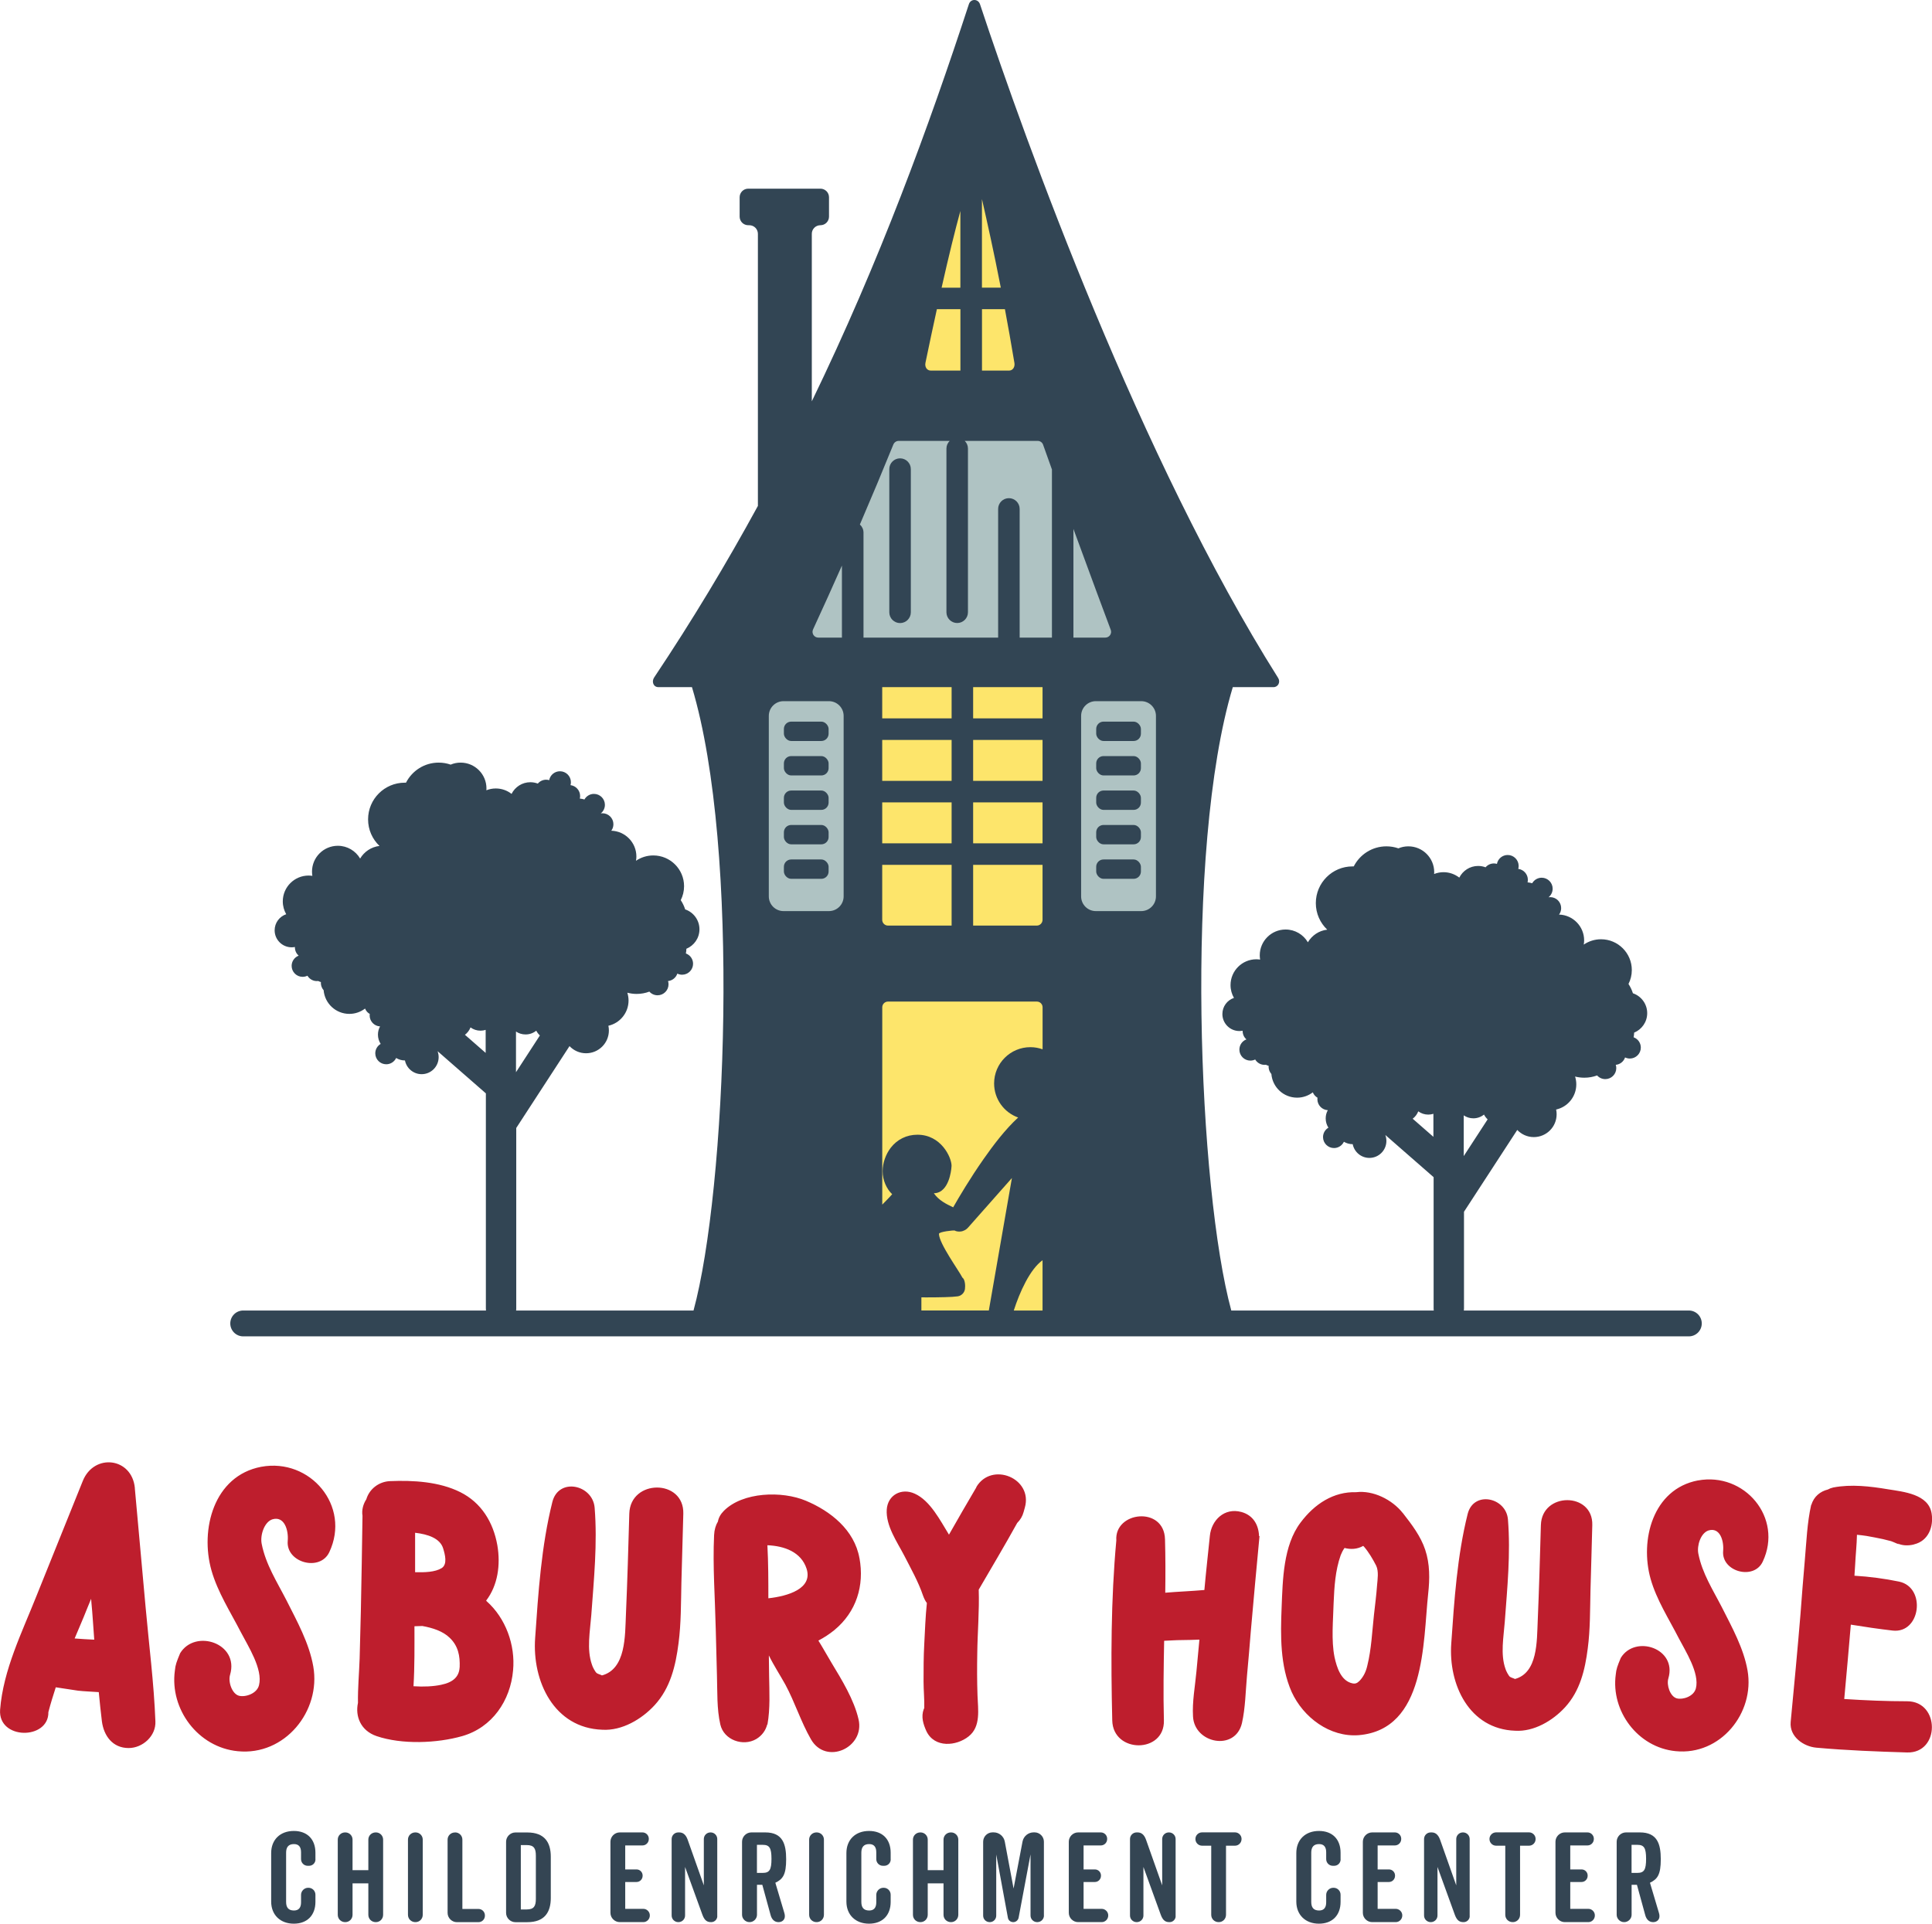 <?xml version="1.0" encoding="UTF-8"?><svg id="Layer_2" xmlns="http://www.w3.org/2000/svg" viewBox="0 0 384.16 382.55"><defs><style>.cls-1{fill:#344553;}.cls-2{fill:#be1e2d;}.cls-3{fill:#324554;}.cls-4{fill:#afc3c3;}.cls-5{fill:#fde56b;}</style></defs><g id="Layer_1-2"><path class="cls-2" d="M26.82,295.95c-.57-6.13-8.13-6.99-10.36-1.43-3.04,7.6-6.13,15.16-9.17,22.77-2.9,7.32-6.65,14.78-7.27,22.72-.43,6.04,9.7,6.04,9.6.48.43-1.66.95-3.33,1.47-4.94,1.47.24,2.95.43,4.42.67,1.19.14,2.8.19,4.13.29.19,1.95.38,3.85.62,5.8.38,2.9,2.14,5.32,5.32,5.32,2.8,0,5.47-2.42,5.32-5.32-.29-7.6-1.28-15.21-1.95-22.72-.71-7.89-1.43-15.73-2.14-23.62ZM14.84,325.84c.81-1.95,1.66-3.85,2.42-5.8.29-.71.57-1.38.86-2.09,0,.24.05.43.05.67.24,2.47.38,4.99.57,7.46-1.24-.05-2.57-.14-3.9-.24ZM51.93,291.7c-9.46,1.81-12.17,12.5-9.89,20.58,1.24,4.37,3.8,8.32,5.85,12.31,1.43,2.76,4.42,7.37,3.61,10.55-.43,1.71-2.76,2.42-3.99,2.09-1.38-.38-2.19-2.76-1.76-4.18,1.85-6.27-6.94-9.17-9.93-4.28-.71,1.71-.95,2.33-1.05,3.47-1.05,7.65,4.61,15.26,12.5,16.02,9.36.95,16.59-7.98,15.02-16.87-.81-4.61-3.23-8.98-5.32-13.12-1.9-3.71-4.13-7.13-4.94-11.26-.33-1.66.48-4.28,2.09-4.85,2.42-.76,3.28,2.14,3.09,4.28-.38,4.32,6.42,6.18,8.27,2.23,4.32-9.17-3.8-18.77-13.54-16.97ZM96.76,318.42l-.1-.1c2.33-3.04,2.9-7.13,2.23-11.03-.81-4.56-3.18-8.46-7.37-10.55s-9.36-2.38-13.97-2.19c-2.28.1-4.13,1.62-4.71,3.61-.62.95-.95,2.14-.76,3.28-.1,6.37-.19,12.69-.33,19.06-.1,3.14-.14,6.27-.24,9.36-.1,2.9-.38,5.89-.33,8.79-.57,2.61.48,5.51,3.71,6.61,5.04,1.71,11.98,1.43,17.01,0,5.99-1.71,9.6-7.08,10.12-13.07.48-5.04-1.47-10.41-5.28-13.78ZM82.55,304.82c2.52.29,4.94,1.09,5.56,3.09.38,1.24.9,3.18-.29,3.94-1.33.81-3.37.86-5.28.81v-7.84ZM91.39,331.58c-.1,1.9-1.33,2.99-3.66,3.47-1.52.33-3.52.43-5.51.29.24-3.94.19-7.98.19-11.93.52,0,1.05-.05,1.57-.05,2.09.38,4.09,1.04,5.42,2.33,1.71,1.62,2.09,3.61,2,5.89ZM125.13,301.03c-.19,6.7-.38,13.4-.67,20.06-.19,4.14.05,10.88-4.85,12.12.29-.05-.62-.24-.95-.48-.29-.19-.86-1.28-.95-1.66-1.09-3.04-.38-6.7-.14-9.84.52-7.13,1.24-14.26.67-21.39-.38-4.61-7.18-6.08-8.41-1.14-2.19,8.74-2.8,18.06-3.42,27.04-.62,8.6,3.75,17.92,13.35,18.25,3.9.24,7.84-2.09,10.41-4.89,3.14-3.42,4.18-7.84,4.75-12.31.52-3.94.48-8.08.57-12.07.14-4.56.24-9.12.38-13.69.19-6.94-10.55-6.94-10.74,0ZM170.89,309.86c-1-5.61-5.75-9.36-10.65-11.41-4.75-2-12.55-1.76-16.3,2-.67.67-1.05,1.38-1.19,2.14-.43.71-.71,1.62-.76,2.71-.29,6.18.19,12.5.33,18.68.05,3.04.19,6.13.24,9.27.1,3.18-.05,6.56.67,9.7.71,3.09,4.51,4.42,7.13,2.9,1.19-.71,1.9-1.76,2.19-2.9h.05c.57-3.18.38-6.46.33-9.7,0-1.33-.05-2.71-.05-4.04,1,2.04,2.28,3.99,3.28,5.8,1.9,3.52,3.09,7.41,5.09,10.88,2.99,5.23,10.79,1.66,9.46-3.99-.9-3.9-3.33-7.84-5.37-11.22-.81-1.33-1.66-2.9-2.61-4.42,1.09-.57,2.19-1.28,3.18-2.09,4.37-3.61,5.99-8.84,4.99-14.3ZM152.78,317.85c0-3.52,0-7.03-.19-10.55,3.37.14,6.7,1.33,7.79,4.66,1.28,3.99-3.75,5.47-7.6,5.89ZM194.15,295.76c-1.85,3.14-3.66,6.27-5.47,9.46v-.05c-1.71-2.76-3.71-6.75-6.8-8.13-2.61-1.19-5.37.24-5.56,3.18-.19,3.23,2.04,6.37,3.47,9.12,1.33,2.61,2.8,5.18,3.75,7.98.19.52.43,1.05.76,1.47-.29,2.76-.38,5.56-.52,8.17-.14,2.47-.14,4.99-.14,7.46,0,1.71.19,3.52.14,5.28-.05.05-.05.14-.1.19-.57,1.52-.1,2.99.52,4.37,1.62,3.42,5.99,2.99,8.41,1.05,2.47-1.95,1.85-5.37,1.76-8.13-.1-2.8-.1-5.61-.05-8.36.05-4.23.43-8.46.29-12.69,2.57-4.42,5.18-8.79,7.65-13.26.62-.62,1.05-1.33,1.28-2.19.1-.29.14-.57.24-.86,1.66-5.85-6.61-9.22-9.65-4.09Z"/><path class="cls-2" d="M246.81,300.68c-3.35-.9-5.93,1.63-6.24,4.75-.36,3.57-.77,7.15-1.09,10.77-2.58.23-5.2.32-7.78.54.05-3.53.05-7.1-.05-10.63-.18-6.65-10.09-5.56-9.68.23-1.09,11.81-1.09,23.93-.81,35.79.14,6.61,10.45,6.61,10.27,0-.14-5.29-.05-10.59.05-15.83,1.22-.05,2.4-.14,3.48-.14,1.18,0,2.35-.05,3.53-.09-.18,2.13-.41,4.21-.59,6.33-.27,2.94-.86,6.02-.68,8.96.27,5.38,8.41,6.97,9.73,1.31.68-3.03.72-6.29,1-9.41.27-2.99.54-5.97.77-8.96.54-6.29,1.13-12.49,1.72-18.82h-.09c-.09-2.26-1.18-4.16-3.53-4.8ZM278.94,300.91c-2.13-2.71-5.93-4.57-9.27-4.16-4.48-.14-8.28,2.31-11.08,6.06-3.44,4.57-3.53,11.4-3.75,16.83-.23,5.61-.32,11.58,1.99,16.83,2.31,5.07,7.6,9.05,13.35,8.6,13.35-1.13,12.76-18.46,13.8-28.14.32-2.94.36-5.88-.59-8.73-.9-2.71-2.67-5.02-4.43-7.28ZM273.82,315.21c-.14,1.99-.41,4.03-.63,6.02-.36,3.3-.5,6.74-1.31,10-.27,1.22-.77,2.22-1.54,3.03-.5.5-.86.63-1.45.5-2.26-.5-3.08-3.17-3.53-5.2-.68-3.39-.27-7.33-.18-10.81.14-3.21.32-6.38,1.4-9.46.18-.45.41-.95.77-1.45,1.18.32,2.53.27,3.71-.41l.18.18c.9,1.04,1.76,2.49,2.4,3.75.54,1.13.27,2.76.18,3.85ZM306.39,303.29c-.18,6.38-.36,12.76-.63,19.09-.18,3.94.05,10.36-4.61,11.54.27-.05-.59-.23-.9-.45-.27-.18-.81-1.22-.9-1.58-1.04-2.9-.36-6.38-.14-9.36.5-6.79,1.18-13.57.63-20.36-.36-4.39-6.83-5.79-8.01-1.09-2.08,8.32-2.67,17.19-3.26,25.74-.59,8.19,3.57,17.06,12.71,17.37,3.71.23,7.46-1.99,9.91-4.66,2.99-3.26,3.98-7.46,4.52-11.72.5-3.75.45-7.69.54-11.49.14-4.34.23-8.69.36-13.03.18-6.61-10.04-6.61-10.22,0ZM337.62,294.41c-9,1.72-11.58,11.9-9.41,19.59,1.18,4.16,3.62,7.92,5.56,11.72,1.36,2.62,4.21,7.01,3.44,10.04-.41,1.63-2.62,2.31-3.8,1.99-1.31-.36-2.08-2.62-1.67-3.98,1.76-5.97-6.61-8.73-9.46-4.07-.68,1.63-.9,2.22-1,3.3-1,7.28,4.39,14.52,11.9,15.25,8.91.91,15.79-7.6,14.3-16.06-.77-4.39-3.08-8.55-5.07-12.49-1.81-3.53-3.94-6.79-4.71-10.72-.32-1.58.45-4.07,1.99-4.61,2.31-.72,3.12,2.04,2.94,4.07-.36,4.12,6.11,5.88,7.87,2.13,4.12-8.73-3.62-17.87-12.89-16.15ZM379.24,338.33c-4.16,0-8.37-.18-12.53-.45.45-4.93.9-9.86,1.31-14.79,2.76.45,5.56.86,8.32,1.18,5.56.63,6.7-8.55,1.31-9.73-2.85-.59-5.88-1-8.91-1.18l.14-2.17c.09-1.94.32-3.98.36-5.97.63.05,1.27.14,1.9.23,1.09.18,2.17.41,3.26.63l1.63.41c.45.14,2.13.95,1.27.45.9.41,1.99.5,3.17.23.05,0,.09-.05.14-.05,2.85-.68,3.89-3.53,3.48-6.11-.59-3.89-5.61-4.34-8.69-4.84-3.53-.59-7.28-1.04-10.86-.36-.41.09-.77.23-1.09.41-1.49.36-2.8,1.4-3.26,3.03h-.05c-.81,3.57-.95,7.42-1.27,11.04-.32,3.57-.59,7.15-.86,10.72-.59,7.15-1.27,14.3-1.95,21.44-.27,2.94,2.58,4.89,5.11,5.11,6.02.54,12.03.77,18.05.95,6.56.18,6.56-10.18,0-10.18Z"/><path class="cls-1" d="M62.73,369.77c0,.72-.57,1.28-1.29,1.28h-.25c-.74,0-1.33-.59-1.33-1.33v-1.36c0-.99-.4-1.63-1.41-1.63-1.11,0-1.56.64-1.56,1.71v9.79c0,1.09.45,1.71,1.56,1.71,1.01,0,1.41-.64,1.41-1.63v-1.48c0-.77.64-1.41,1.41-1.41h.07c.77,0,1.38.62,1.38,1.38v1.43c0,2.65-1.63,4.33-4.3,4.33s-4.5-1.73-4.5-4.4v-9.64c0-2.67,1.8-4.4,4.5-4.4s4.3,1.68,4.3,4.33v1.33Z"/><path class="cls-1" d="M76.18,380.79c0,.82-.64,1.46-1.43,1.46h-.05c-.82,0-1.46-.64-1.46-1.46v-6.25h-3.14v6.25c0,.82-.64,1.46-1.43,1.46h-.05c-.82,0-1.46-.64-1.46-1.46v-14.95c0-.79.64-1.43,1.46-1.43h.05c.79,0,1.43.64,1.43,1.43v6.08h3.14v-6.08c0-.79.64-1.43,1.46-1.43h.05c.79,0,1.43.64,1.43,1.43v14.95Z"/><path class="cls-1" d="M82.63,364.41c.79,0,1.43.64,1.43,1.43v14.95c0,.82-.64,1.46-1.43,1.46h-.05c-.82,0-1.46-.64-1.46-1.46v-14.95c0-.79.64-1.43,1.46-1.43h.05Z"/><path class="cls-1" d="M90.51,364.41c.79,0,1.43.64,1.43,1.43v13.79h3.19c.72,0,1.29.57,1.29,1.29v.05c0,.72-.57,1.29-1.29,1.29h-4.28c-1.01,0-1.85-.84-1.85-1.85v-14.56c0-.79.64-1.43,1.46-1.43h.05Z"/><path class="cls-1" d="M109.52,369.23v8.21c0,2.79-1.19,4.82-4.67,4.82h-2.37c-1.01,0-1.85-.84-1.85-1.85v-14.14c0-1.01.84-1.85,1.85-1.85h2.37c3.48,0,4.67,2.03,4.67,4.82ZM103.56,366.93v12.8h1.19c1.43,0,1.8-.69,1.8-2.1v-8.6c0-1.41-.37-2.1-1.8-2.1h-1.19Z"/><path class="cls-1" d="M124.32,367v4.77h2.25c.67,0,1.21.54,1.21,1.21v.05c0,.69-.54,1.24-1.21,1.24h-2.25v5.34h3.61c.69,0,1.28.59,1.28,1.28v.05c0,.72-.59,1.31-1.28,1.31h-4.7c-1.01,0-1.85-.84-1.85-1.85v-14.14c0-1.01.84-1.85,1.85-1.85h4.52c.69,0,1.26.57,1.26,1.26v.05c0,.72-.57,1.28-1.26,1.28h-3.44Z"/><path class="cls-1" d="M142.63,381.06c0,.64-.54,1.19-1.19,1.19h-.05c-.69,0-1.26-.22-1.71-1.43l-3.46-9.54v9.66c0,.72-.59,1.31-1.31,1.31h-.05c-.72,0-1.31-.59-1.31-1.31v-15.22c0-.72.59-1.31,1.31-1.31h.2c.67,0,1.29.35,1.68,1.46l3.21,9.07v-9.22c0-.72.59-1.31,1.31-1.31h.05c.72,0,1.31.59,1.31,1.31v15.35Z"/><path class="cls-1" d="M155.95,380.4c.42,1.38-.47,1.85-1.11,1.85h-.07c-.79,0-1.31-.57-1.53-1.36l-1.66-6.06h-1.06v5.96c0,.79-.67,1.46-1.46,1.46h-.05c-.79,0-1.46-.67-1.46-1.46v-14.53c0-1.01.84-1.85,1.85-1.85h2.77c3.46,0,4.15,2.3,4.15,5.34s-.64,3.95-2.15,4.67l1.78,5.98ZM150.51,372.46h1.16c1.33,0,1.73-.62,1.73-2.79s-.4-2.79-1.73-2.79h-1.16v5.59Z"/><path class="cls-1" d="M162.4,364.41c.79,0,1.43.64,1.43,1.43v14.95c0,.82-.64,1.46-1.43,1.46h-.05c-.82,0-1.46-.64-1.46-1.46v-14.95c0-.79.64-1.43,1.46-1.43h.05Z"/><path class="cls-1" d="M177.11,369.77c0,.72-.57,1.28-1.29,1.28h-.25c-.74,0-1.33-.59-1.33-1.33v-1.36c0-.99-.4-1.63-1.41-1.63-1.11,0-1.56.64-1.56,1.71v9.79c0,1.09.45,1.71,1.56,1.71,1.01,0,1.41-.64,1.41-1.63v-1.48c0-.77.64-1.41,1.41-1.41h.07c.77,0,1.38.62,1.38,1.38v1.43c0,2.65-1.63,4.33-4.3,4.33s-4.5-1.73-4.5-4.4v-9.64c0-2.67,1.8-4.4,4.5-4.4s4.3,1.68,4.3,4.33v1.33Z"/><path class="cls-1" d="M190.55,380.79c0,.82-.64,1.46-1.43,1.46h-.05c-.82,0-1.46-.64-1.46-1.46v-6.25h-3.14v6.25c0,.82-.64,1.46-1.43,1.46h-.05c-.82,0-1.46-.64-1.46-1.46v-14.95c0-.79.64-1.43,1.46-1.43h.05c.79,0,1.43.64,1.43,1.43v6.08h3.14v-6.08c0-.79.64-1.43,1.46-1.43h.05c.79,0,1.43.64,1.43,1.43v14.95Z"/><path class="cls-1" d="M207.58,380.94c0,.72-.59,1.31-1.31,1.31h-.05c-.72,0-1.31-.59-1.31-1.31v-12.16l-2.37,12.6c-.1.49-.54.87-1.04.87h-.05c-.52,0-.96-.37-1.04-.87l-2.32-12.58v12.16c0,.72-.57,1.29-1.26,1.29h-.05c-.72,0-1.29-.57-1.29-1.29v-14.71c0-1.01.84-1.85,1.85-1.85h.25c1.06,0,2,.77,2.2,1.83l1.75,9.34,1.78-9.34c.2-1.06,1.14-1.83,2.2-1.83h.2c1.01,0,1.85.84,1.85,1.85v14.68Z"/><path class="cls-1" d="M215.46,367v4.77h2.25c.67,0,1.21.54,1.21,1.21v.05c0,.69-.54,1.24-1.21,1.24h-2.25v5.34h3.61c.69,0,1.29.59,1.29,1.28v.05c0,.72-.59,1.31-1.29,1.31h-4.7c-1.01,0-1.85-.84-1.85-1.85v-14.14c0-1.01.84-1.85,1.85-1.85h4.52c.69,0,1.26.57,1.26,1.26v.05c0,.72-.57,1.28-1.26,1.28h-3.44Z"/><path class="cls-1" d="M233.77,381.06c0,.64-.54,1.19-1.19,1.19h-.05c-.69,0-1.26-.22-1.71-1.43l-3.46-9.54v9.66c0,.72-.59,1.31-1.31,1.31h-.05c-.72,0-1.31-.59-1.31-1.31v-15.22c0-.72.59-1.31,1.31-1.31h.2c.67,0,1.29.35,1.68,1.46l3.21,9.07v-9.22c0-.72.59-1.31,1.31-1.31h.05c.72,0,1.31.59,1.31,1.31v15.35Z"/><path class="cls-1" d="M246.87,365.74c0,.72-.59,1.31-1.29,1.31h-1.8v13.74c0,.82-.64,1.46-1.43,1.46h-.05c-.82,0-1.46-.64-1.46-1.46v-13.74h-1.83c-.72,0-1.31-.59-1.31-1.31v-.05c0-.69.59-1.29,1.31-1.29h6.57c.69,0,1.29.59,1.29,1.29v.05Z"/><path class="cls-1" d="M266.57,369.77c0,.72-.57,1.28-1.29,1.28h-.25c-.74,0-1.33-.59-1.33-1.33v-1.36c0-.99-.4-1.63-1.41-1.63-1.11,0-1.56.64-1.56,1.71v9.79c0,1.09.45,1.71,1.56,1.71,1.01,0,1.41-.64,1.41-1.63v-1.48c0-.77.64-1.41,1.41-1.41h.07c.77,0,1.38.62,1.38,1.38v1.43c0,2.65-1.63,4.33-4.3,4.33s-4.5-1.73-4.5-4.4v-9.64c0-2.67,1.8-4.4,4.5-4.4s4.3,1.68,4.3,4.33v1.33Z"/><path class="cls-1" d="M273.93,367v4.77h2.25c.67,0,1.21.54,1.21,1.21v.05c0,.69-.54,1.24-1.21,1.24h-2.25v5.34h3.61c.69,0,1.29.59,1.29,1.28v.05c0,.72-.59,1.31-1.29,1.31h-4.7c-1.01,0-1.85-.84-1.85-1.85v-14.14c0-1.01.84-1.85,1.85-1.85h4.52c.69,0,1.26.57,1.26,1.26v.05c0,.72-.57,1.28-1.26,1.28h-3.44Z"/><path class="cls-1" d="M292.24,381.06c0,.64-.54,1.19-1.19,1.19h-.05c-.69,0-1.26-.22-1.71-1.43l-3.46-9.54v9.66c0,.72-.59,1.31-1.31,1.31h-.05c-.72,0-1.31-.59-1.31-1.31v-15.22c0-.72.59-1.31,1.31-1.31h.2c.67,0,1.28.35,1.68,1.46l3.21,9.07v-9.22c0-.72.59-1.31,1.31-1.31h.05c.72,0,1.31.59,1.31,1.31v15.35Z"/><path class="cls-1" d="M305.34,365.74c0,.72-.59,1.31-1.29,1.31h-1.8v13.74c0,.82-.64,1.46-1.43,1.46h-.05c-.82,0-1.46-.64-1.46-1.46v-13.74h-1.83c-.72,0-1.31-.59-1.31-1.31v-.05c0-.69.59-1.29,1.31-1.29h6.57c.69,0,1.29.59,1.29,1.29v.05Z"/><path class="cls-1" d="M312.23,367v4.77h2.25c.67,0,1.21.54,1.21,1.21v.05c0,.69-.54,1.24-1.21,1.24h-2.25v5.34h3.61c.69,0,1.28.59,1.28,1.28v.05c0,.72-.59,1.31-1.28,1.31h-4.7c-1.01,0-1.85-.84-1.85-1.85v-14.14c0-1.01.84-1.85,1.85-1.85h4.52c.69,0,1.26.57,1.26,1.26v.05c0,.72-.57,1.28-1.26,1.28h-3.44Z"/><path class="cls-1" d="M329.86,380.4c.42,1.38-.47,1.85-1.11,1.85h-.07c-.79,0-1.31-.57-1.53-1.36l-1.66-6.06h-1.06v5.96c0,.79-.67,1.46-1.46,1.46h-.05c-.79,0-1.46-.67-1.46-1.46v-14.53c0-1.01.84-1.85,1.85-1.85h2.77c3.46,0,4.15,2.3,4.15,5.34s-.64,3.95-2.15,4.67l1.78,5.98ZM324.42,372.46h1.16c1.33,0,1.73-.62,1.73-2.79s-.4-2.79-1.73-2.79h-1.16v5.59Z"/><path class="cls-3" d="M335.81,260.62h-90.98c-6.49-23.78-9.42-91.64.3-123.97h8.09c.94,0,1.43-1.03.93-1.82C226.73,91.36,204.03,28.51,194.87.86c-.37-1.13-1.85-1.16-2.22-.02-7.95,24.31-17.75,51.15-31.23,78.97v-33.31c0-.48.19-.9.5-1.21.31-.31.74-.5,1.21-.5.95,0,1.71-.77,1.71-1.71v-3.85c0-.95-.77-1.71-1.71-1.71h-14.35c-.95,0-1.71.77-1.71,1.71v3.85c0,.95.77,1.71,1.71,1.71h.21c.95,0,1.71.77,1.71,1.71v54.11c-6.17,11.31-13.01,22.72-20.63,34.12-.55.83-.15,1.92.85,1.92h6.67c9.72,32.33,6.79,100.19.31,123.97H48.36c-1.42,0-2.57,1.15-2.57,2.57s1.15,2.57,2.57,2.57h287.45c1.42,0,2.57-1.15,2.57-2.57s-1.15-2.57-2.57-2.57Z"/><path class="cls-5" d="M207.3,250.62v10h-5.72c1.17-3.65,3.21-8.2,5.72-10Z"/><path class="cls-5" d="M183.91,258.01c2.92,0,5.47-.05,6.52-.21.74-.11,1.32-.69,1.44-1.43.1-.66.03-1.93-.51-2.3-.68-1.36-4.63-6.77-4.66-8.69,0-.45,2.99-.73,3.09-.68.58.27,1.24.28,1.81.05.33-.12.63-.33.88-.61l8.73-9.87-4.59,26.34h-13.41v-2.61c.24,0,.46,0,.69,0Z"/><path class="cls-3" d="M175.42,257.91c1.3.03,2.81.05,4.36.07v2.63h-4.36v-2.71Z"/><path class="cls-3" d="M136.38,189.59c.06-.29.1-.6.1-.91,1.52-.63,2.6-2.12,2.6-3.87,0-1.84-1.19-3.4-2.84-3.96-.21-.66-.51-1.28-.88-1.84.42-.83.66-1.77.66-2.77,0-3.38-2.74-6.12-6.12-6.12-1.27,0-2.46.39-3.44,1.06.05-.28.08-.56.08-.84,0-2.79-2.22-5.05-4.99-5.14.27-.36.42-.81.42-1.29,0-1.2-.98-2.18-2.18-2.18-.12,0-.22.01-.33.03.5-.4.82-1.02.82-1.7,0-1.21-.98-2.18-2.18-2.18-.81,0-1.52.45-1.89,1.11-.3-.09-.6-.15-.92-.18.04-.16.06-.33.06-.51,0-1.11-.84-2.03-1.91-2.16.05-.19.08-.38.08-.58,0-1.21-.98-2.18-2.18-2.18-1.06,0-1.95.76-2.14,1.77-.19-.06-.39-.09-.6-.09-.67,0-1.26.3-1.66.77-.46-.17-.96-.27-1.48-.27-1.64,0-3.05.94-3.74,2.32-.87-.68-1.96-1.08-3.14-1.08-.66,0-1.29.13-1.87.36,0-.12.02-.24.02-.36,0-2.84-2.3-5.14-5.14-5.14-.71,0-1.37.14-1.98.4-.75-.26-1.55-.4-2.38-.4-2.84,0-5.29,1.62-6.5,3.99-.09,0-.17,0-.25,0-4.03,0-7.29,3.27-7.29,7.3,0,2.08.87,3.95,2.27,5.28-1.64.19-3.05,1.15-3.85,2.51-.89-1.52-2.54-2.54-4.43-2.54-2.84,0-5.14,2.3-5.14,5.14,0,.29.03.57.07.84-.24-.03-.48-.06-.74-.06-2.84,0-5.14,2.3-5.14,5.14,0,.93.25,1.79.68,2.55-1.34.45-2.3,1.71-2.3,3.2,0,1.87,1.52,3.38,3.38,3.38.22,0,.44-.02.65-.06-.01.32.05.64.18.95.13.3.33.56.57.77-.82.31-1.4,1.11-1.4,2.03,0,1.21.98,2.18,2.18,2.18.34,0,.67-.08.96-.22.45.75,1.29,1.16,2.14,1.05.17.09.35.16.54.21-.03.35.03.71.18,1.06.09.21.21.39.36.56.22,2.64,2.42,4.71,5.12,4.71,1.17,0,2.25-.4,3.12-1.06,0,.03.02.05.03.07.19.44.51.78.9,1-.01.1-.02.2-.02.3,0,1.17.92,2.12,2.07,2.18-.27.49-.42,1.04-.42,1.64,0,.68.2,1.31.54,1.84-.64.38-1.07,1.08-1.07,1.87,0,1.21.98,2.18,2.18,2.18.87,0,1.62-.51,1.97-1.25.51.31,1.1.49,1.74.49h.01c.31,1.55,1.67,2.73,3.32,2.73,1.87,0,3.38-1.52,3.38-3.39,0-.42-.08-.81-.21-1.18l9.6,8.39v42.77c0,1.66,1.35,3.02,3.02,3.02s3.02-1.35,3.02-3.02v-35.89l10.59-16.28c.83.87,1.99,1.42,3.29,1.42,2.51,0,4.54-2.03,4.54-4.53,0-.32-.03-.64-.1-.94,2.3-.52,4.01-2.57,4.01-5.02,0-.54-.09-1.06-.24-1.55.59.15,1.2.24,1.84.24.9,0,1.75-.16,2.54-.46.4.45.98.73,1.63.73,1.2,0,2.18-.98,2.18-2.18,0-.23-.03-.45-.1-.65.87-.09,1.58-.68,1.85-1.48.29.14.61.22.95.22,1.2,0,2.18-.98,2.18-2.18,0-.93-.58-1.72-1.39-2.03ZM96.57,209.39l-4.12-3.6c.49-.38.88-.88,1.11-1.47.56.41,1.24.65,1.99.65.36,0,.7-.06,1.02-.16v4.57ZM102.6,213.23v-8.09c.54.37,1.2.58,1.91.58.81,0,1.54-.28,2.12-.75.18.36.43.68.72.95l-4.75,7.31Z"/><path class="cls-3" d="M324.83,206.27c.06-.29.1-.6.1-.91,1.52-.63,2.6-2.12,2.6-3.87,0-1.84-1.19-3.4-2.84-3.96-.21-.66-.51-1.28-.88-1.85.42-.83.66-1.77.66-2.77,0-3.37-2.74-6.12-6.12-6.12-1.27,0-2.46.39-3.44,1.06.05-.27.08-.56.08-.84,0-2.78-2.22-5.05-4.99-5.13.27-.36.42-.81.42-1.29,0-1.21-.98-2.18-2.18-2.18-.12,0-.22.01-.33.03.5-.4.82-1.02.82-1.71,0-1.2-.98-2.18-2.18-2.18-.81,0-1.52.45-1.89,1.1-.3-.08-.6-.15-.92-.18.04-.16.06-.33.06-.51,0-1.11-.84-2.03-1.91-2.17.05-.18.08-.38.08-.58,0-1.2-.98-2.18-2.18-2.18-1.06,0-1.95.76-2.14,1.77-.19-.06-.39-.09-.6-.09-.67,0-1.26.3-1.66.77-.46-.18-.96-.27-1.48-.27-1.64,0-3.05.95-3.74,2.32-.87-.67-1.96-1.08-3.14-1.08-.66,0-1.29.13-1.87.36,0-.12.02-.24.02-.36,0-2.84-2.3-5.14-5.14-5.14-.71,0-1.37.14-1.98.4-.75-.26-1.55-.4-2.38-.4-2.84,0-5.29,1.62-6.5,3.99-.09,0-.17,0-.25,0-4.03,0-7.29,3.27-7.29,7.3,0,2.08.87,3.95,2.27,5.28-1.64.18-3.05,1.15-3.85,2.51-.89-1.52-2.54-2.54-4.43-2.54-2.84,0-5.14,2.3-5.14,5.14,0,.29.03.57.07.84-.24-.03-.48-.06-.74-.06-2.84,0-5.14,2.3-5.14,5.14,0,.93.25,1.79.68,2.54-1.34.45-2.3,1.71-2.3,3.21,0,1.87,1.52,3.38,3.38,3.38.22,0,.44-.03.65-.06-.01.32.05.64.18.95.13.3.33.56.57.77-.82.31-1.4,1.1-1.4,2.04,0,1.2.98,2.18,2.18,2.18.34,0,.67-.08.96-.22.45.75,1.29,1.16,2.14,1.05.17.09.35.16.54.21-.03.35.03.72.18,1.06.09.21.21.39.36.56.22,2.64,2.42,4.71,5.12,4.71,1.17,0,2.25-.4,3.12-1.06,0,.02.02.05.03.07.19.43.51.77.9,1-.01.1-.02.2-.02.3,0,1.17.92,2.12,2.07,2.18-.27.48-.42,1.04-.42,1.64,0,.68.2,1.31.54,1.84-.64.38-1.07,1.07-1.07,1.87,0,1.2.98,2.18,2.18,2.18.87,0,1.62-.51,1.97-1.25.51.3,1.1.48,1.74.48h.01c.31,1.55,1.67,2.73,3.32,2.73,1.87,0,3.38-1.52,3.38-3.38,0-.42-.08-.81-.21-1.18l9.6,8.39v26.09c0,1.66,1.35,3.02,3.02,3.02s3.02-1.35,3.02-3.02v-19.21l10.59-16.27c.83.87,1.99,1.42,3.29,1.42,2.51,0,4.54-2.03,4.54-4.54,0-.32-.03-.63-.1-.94,2.3-.51,4.01-2.56,4.01-5.01,0-.54-.09-1.07-.24-1.55.59.15,1.2.23,1.84.23.9,0,1.75-.16,2.54-.45.4.45.98.73,1.63.73,1.2,0,2.18-.98,2.18-2.18,0-.23-.03-.45-.1-.66.87-.08,1.58-.67,1.85-1.47.29.14.61.22.95.22,1.2,0,2.18-.98,2.18-2.18,0-.93-.58-1.72-1.39-2.03ZM285.02,226.08l-4.12-3.6c.49-.37.88-.88,1.11-1.47.56.41,1.24.65,1.99.65.36,0,.7-.06,1.02-.16v4.58ZM291.05,229.9v-8.09c.54.37,1.2.59,1.91.59.81,0,1.54-.28,2.12-.75.18.36.43.68.72.96l-4.75,7.3Z"/><path class="cls-4" d="M167.75,178.26c0,1.62-1.31,2.93-2.93,2.93h-9.02c-1.62,0-2.93-1.31-2.93-2.93v-35.89c0-1.62,1.31-2.93,2.93-2.93h9.02c1.62,0,2.93,1.31,2.93,2.93v35.89Z"/><path class="cls-5" d="M195.25,39.59c1.05,4.61,2.32,10.27,3.75,17.61h-3.75v-17.61Z"/><path class="cls-5" d="M195.25,61.49h4.57c.61,3.25,1.24,6.8,1.89,10.69.13.78-.3,1.52-1.08,1.52h-5.37v-12.21Z"/><path class="cls-5" d="M190.96,41.96v15.25h-3.73c1.46-6.5,2.68-11.4,3.73-15.25Z"/><path class="cls-5" d="M184.02,72.14c.81-3.92,1.57-7.46,2.27-10.65h4.68v12.21h-5.88c-.81,0-1.24-.77-1.07-1.55Z"/><path class="cls-4" d="M161.67,125.17c2-4.34,3.92-8.58,5.74-12.7v14.33h-4.7c-.84,0-1.39-.87-1.04-1.63Z"/><path class="cls-5" d="M207.3,208.67c-.76-.27-1.57-.42-2.42-.42-3.98,0-7.21,3.23-7.21,7.21,0,3.13,2,5.79,4.78,6.78-2.58,2.37-4.97,5.54-6.86,8.24-2.69,3.84-4.93,7.63-6.06,9.62-1.37-.66-2.85-1.36-3.84-2.8.52,0,.93-.16,1.2-.3,2.15-1.17,2.32-5.1,2.32-5.14,0-1.71-2.09-6.2-6.78-6.2-2.15,0-4.03.93-5.32,2.6-1,1.31-1.61,3.05-1.61,4.66,0,1.79.79,3.52,1.9,4.57-.51.6-1.34,1.43-1.94,2.04-.01.01-.02.02-.03.03v-39.24c0-.63.51-1.14,1.15-1.14h29.59c.63,0,1.14.51,1.14,1.14v8.35Z"/><rect class="cls-5" x="175.42" y="147.15" width="13.8" height="8.14"/><rect class="cls-5" x="175.42" y="136.65" width="13.8" height="6.21"/><rect class="cls-5" x="175.42" y="159.57" width="13.8" height="8.14"/><path class="cls-5" d="M189.22,171.99v12.08h-12.65c-.63,0-1.15-.51-1.15-1.15v-10.93h13.8Z"/><path class="cls-5" d="M207.3,182.92c0,.63-.51,1.15-1.14,1.15h-12.66v-12.08h13.8v10.93Z"/><rect class="cls-5" x="193.5" y="159.57" width="13.8" height="8.14"/><rect class="cls-5" x="193.5" y="147.15" width="13.8" height="8.14"/><rect class="cls-5" x="193.5" y="136.65" width="13.8" height="6.21"/><path class="cls-4" d="M209.17,126.8h-6.42v-25.59c0-1.18-.96-2.14-2.14-2.14s-2.14.96-2.14,2.14v25.59h-26.77v-20.88c0-.64-.28-1.21-.72-1.61,2.39-5.56,4.61-10.87,6.66-15.92.18-.43.6-.71,1.06-.71h10.14c-.4.39-.65.93-.65,1.53v32.55c0,1.18.96,2.14,2.14,2.14s2.14-.96,2.14-2.14v-32.55c0-.6-.24-1.14-.64-1.53h14.5c.49,0,.92.3,1.08.76.59,1.66,1.18,3.31,1.76,4.93v33.43Z"/><path class="cls-4" d="M213.45,105.21c3.46,9.47,6.25,16.95,7.41,20.04.28.75-.27,1.55-1.08,1.55h-6.34v-21.59Z"/><path class="cls-3" d="M178.97,91.15c-1.18,0-2.14.96-2.14,2.14v28.48c0,1.18.96,2.14,2.14,2.14s2.14-.96,2.14-2.14v-28.48c0-1.18-.96-2.14-2.14-2.14Z"/><path class="cls-1" d="M191.6,244.76c-.54.25-1.19.28-1.81-.05.58.27,1.24.28,1.81.05Z"/><rect class="cls-3" x="155.87" y="164.06" width="8.89" height="3.85" rx="1.45" ry="1.45"/><rect class="cls-3" x="155.87" y="157.21" width="8.89" height="3.85" rx="1.45" ry="1.45"/><rect class="cls-3" x="155.87" y="150.36" width="8.89" height="3.85" rx="1.45" ry="1.45"/><rect class="cls-3" x="155.87" y="170.92" width="8.89" height="3.85" rx="1.45" ry="1.45"/><rect class="cls-3" x="155.87" y="143.51" width="8.89" height="3.85" rx="1.45" ry="1.45"/><path class="cls-4" d="M229.85,178.26c0,1.62-1.31,2.93-2.93,2.93h-9.02c-1.62,0-2.93-1.31-2.93-2.93v-35.89c0-1.62,1.31-2.93,2.93-2.93h9.02c1.62,0,2.93,1.31,2.93,2.93v35.89Z"/><rect class="cls-3" x="217.97" y="143.51" width="8.89" height="3.85" rx="1.45" ry="1.45"/><rect class="cls-3" x="217.97" y="150.36" width="8.89" height="3.85" rx="1.45" ry="1.45"/><rect class="cls-3" x="217.97" y="157.21" width="8.89" height="3.85" rx="1.45" ry="1.45"/><rect class="cls-3" x="217.97" y="164.06" width="8.89" height="3.85" rx="1.45" ry="1.45"/><rect class="cls-3" x="217.97" y="170.92" width="8.89" height="3.85" rx="1.45" ry="1.45"/></g></svg>